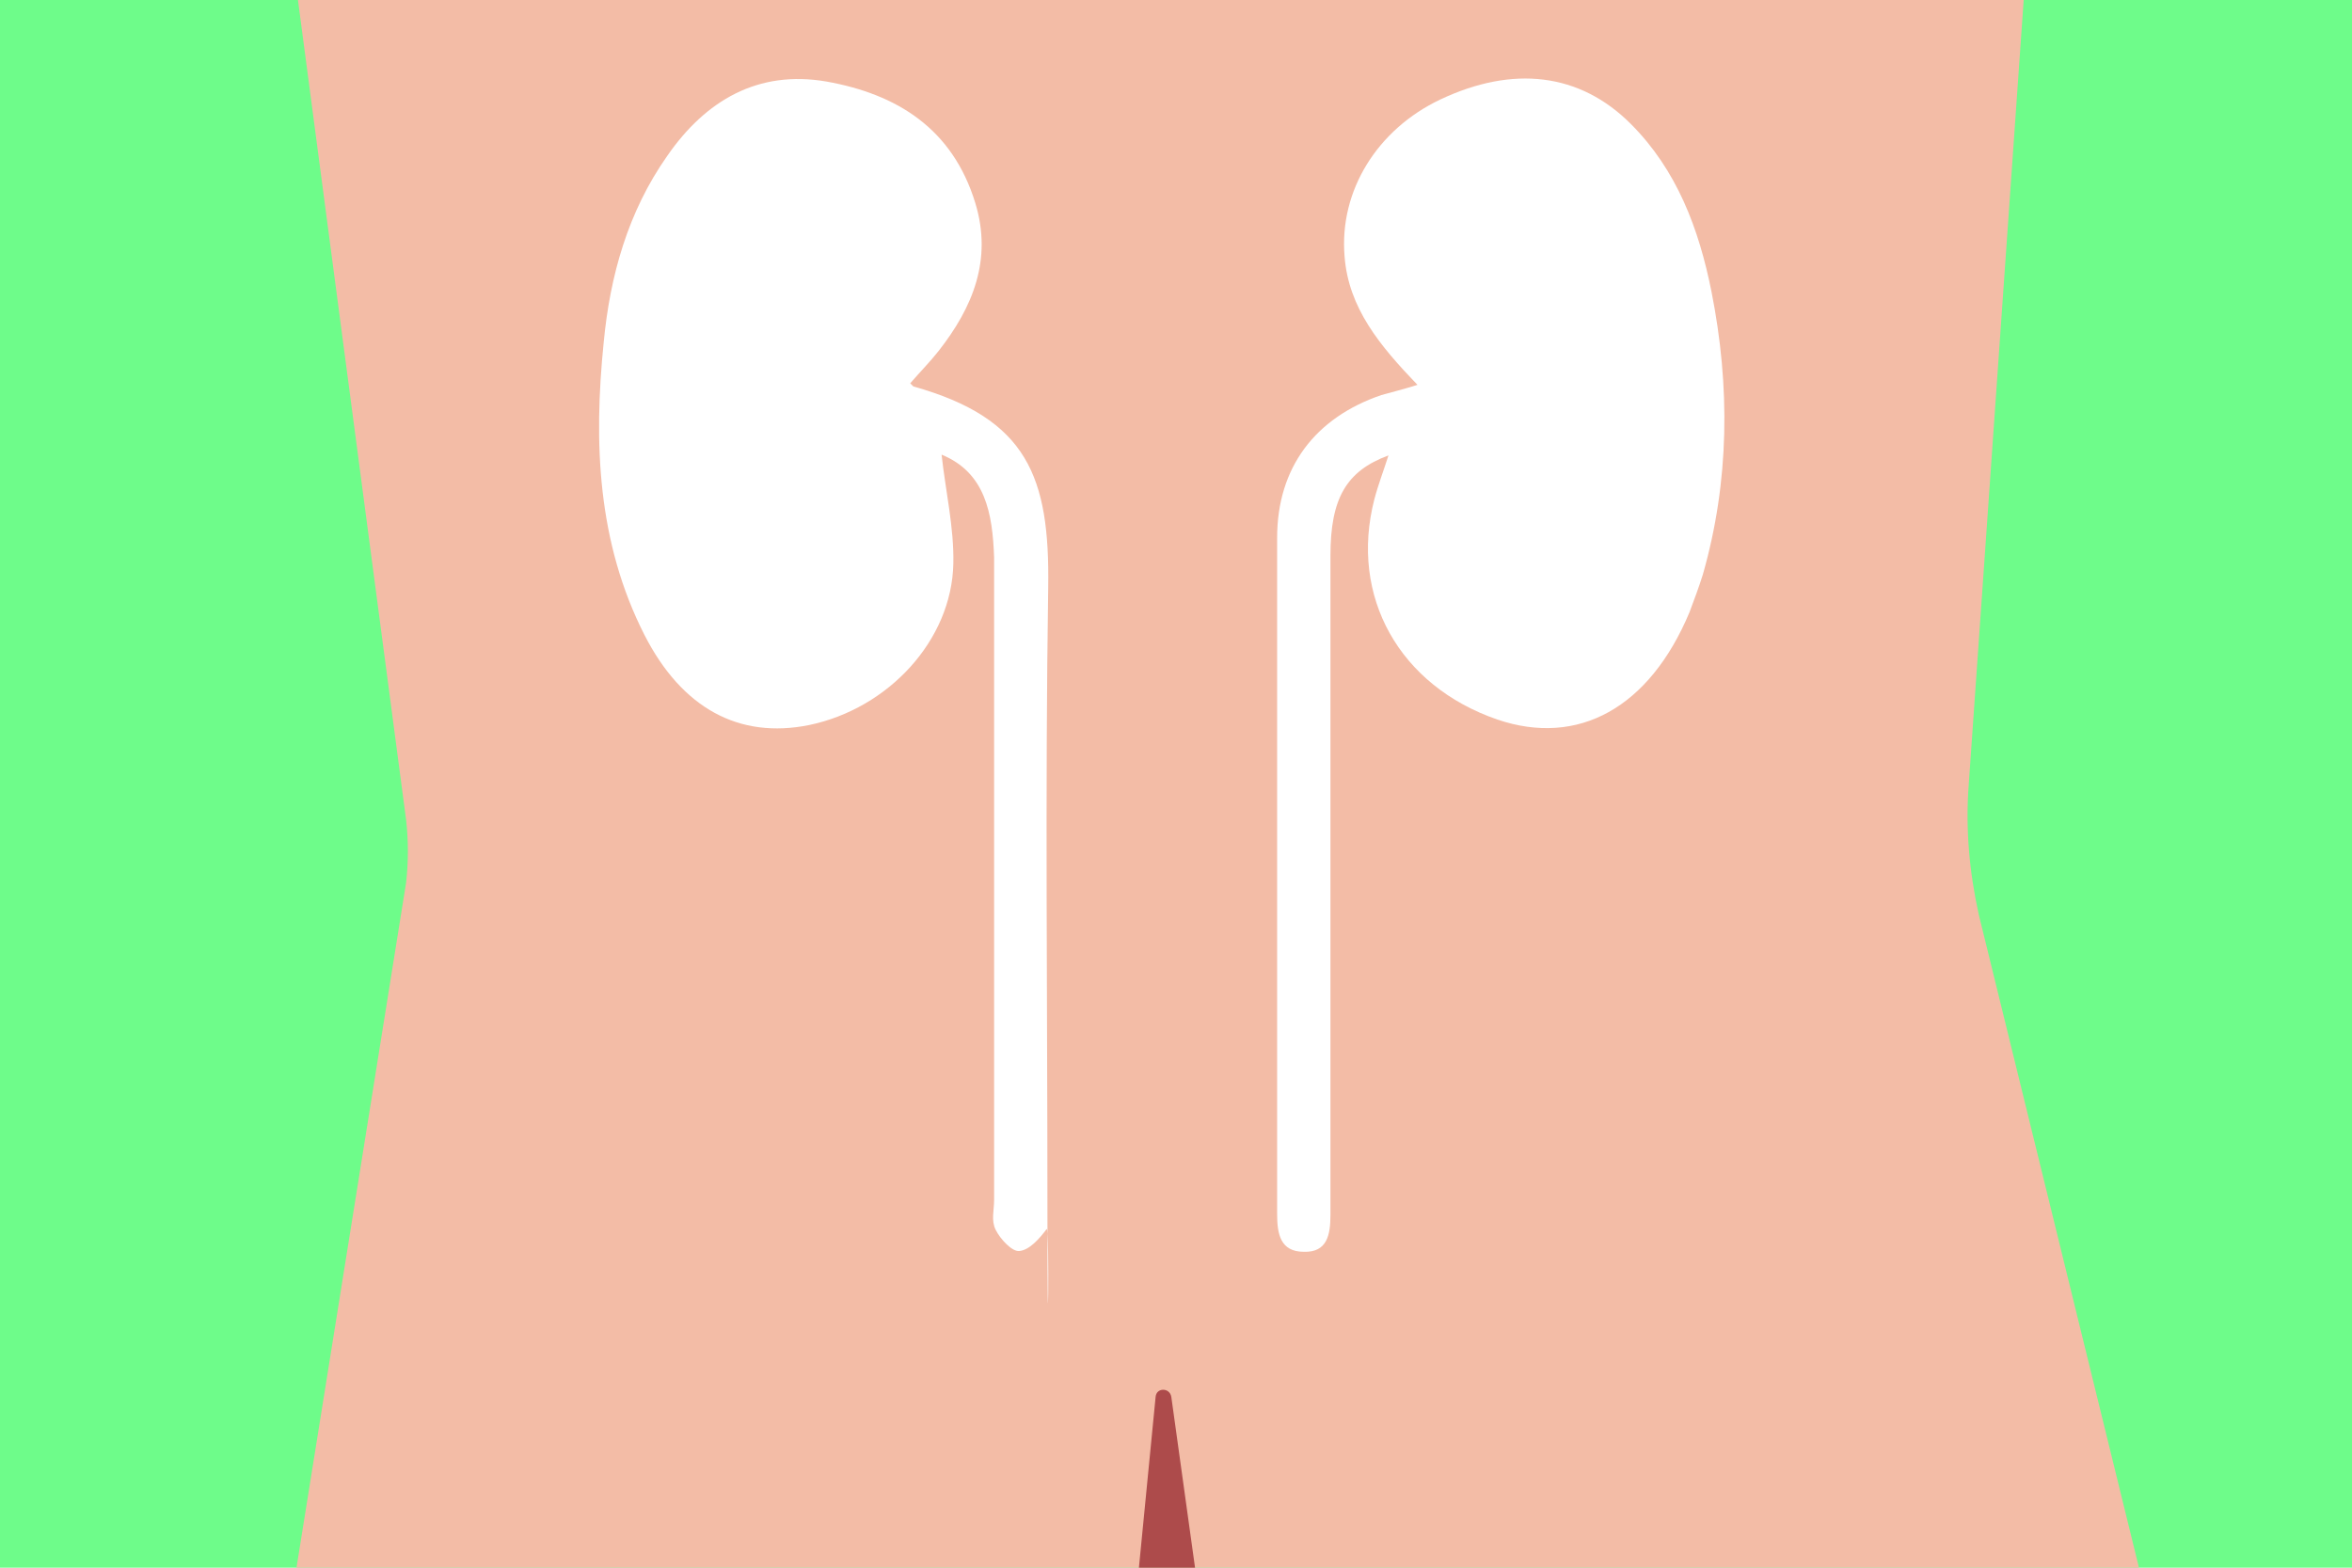 <?xml version="1.0" encoding="UTF-8"?>
<svg xmlns="http://www.w3.org/2000/svg" xmlns:xlink="http://www.w3.org/1999/xlink" id="Calque_1" version="1.1" viewBox="0 0 300 200">
  <defs>
    <style>
      .st0 {
        fill: none;
      }

      .st1 {
        fill: #f3bca6;
      }

      .st2 {
        fill: #ad4b4b;
      }

      .st3 {
        fill: #6efc8a;
      }

      .st4 {
        fill: #fff;
      }

      .st5 {
        fill: #383838;
      }

      .st6 {
        display: none;
      }

      .st7 {
        clip-path: url(#clippath);
      }
    </style>
    <clipPath id="clippath">
      <rect class="st0" y="0" width="300" height="200"></rect>
    </clipPath>
  </defs>
  <g id="ILLUSTRATION">
    <g>
      <g id="SVGID">
        <rect class="st3" y="0" width="300" height="200"></rect>
      </g>
      <g class="st7">
        <g>
          <path class="st1" d="M259.3-16.8l-8.2,117.1c-.4,5.5.1,11,1.3,16.4l29.5,120.3H31.9l19.9-124.4c.3-2.7.3-5.3,0-8L34.6-25.8"></path>
          <path class="st4" d="M120.1,58c.5,4.6,1.6,9.3,1.5,13.9-.2,9.8-8.3,18.5-18.4,20.6-8.9,1.8-16.2-2.1-21-11.5-6-11.8-6.5-24.5-5.2-37.3.8-8.5,3.1-16.7,8.1-23.8,4.9-7.1,11.6-11,20.3-9.5,9,1.6,16.1,6,19,15.5,2.2,7.2-.3,13.3-4.7,18.9-1.1,1.4-2.4,2.7-3.6,4.1.2.2.3.3.4.4,14.6,4.1,17.4,11.6,17.2,25.6-.4,26.3-.1,52.7-.1,79s.3,2.3-.1,2.9c-.9,1.2-2.2,2.7-3.5,2.8-.9.1-2.4-1.5-3-2.7s-.2-2.5-.2-3.8v-82c-.2-5.6-1.1-10.8-6.7-13.1Z"></path>
          <path class="st4" d="M180.8,49.1c-4.8-5-8.8-9.8-9.3-16.4-.7-8.4,4.2-16.2,12.2-20,9.3-4.4,17.8-3.4,24.3,3.1,5.9,5.9,8.7,13.4,10.3,21.4,2.4,12.1,2.3,24.2-1.1,36.1-.5,1.6-1.1,3.2-1.7,4.8-5.1,12.2-14.2,17.2-24.5,13.7-12.5-4.3-18.9-15.7-15.7-28.1.5-1.9,1.2-3.7,1.8-5.6-5.4,2-7.4,5.5-7.4,12.8v84.1c0,2.5-.4,4.8-3.4,4.7-3,0-3.4-2.3-3.4-4.8v-86.3c0-8.9,4.8-15.3,13.3-18.2,1.4-.4,2.7-.7,4.6-1.3h0Z"></path>
          <path class="st2" d="M137.9,275.4l9.5-97.2c.1-1.2,1.8-1.2,2,0l13.5,97.2"></path>
        </g>
      </g>
    </g>
  </g>
  <g id="COVER_UP" class="st6">
    <rect class="st5" x="-1962.3" y="-300" width="5081.4" height="300"></rect>
  </g>
</svg>
